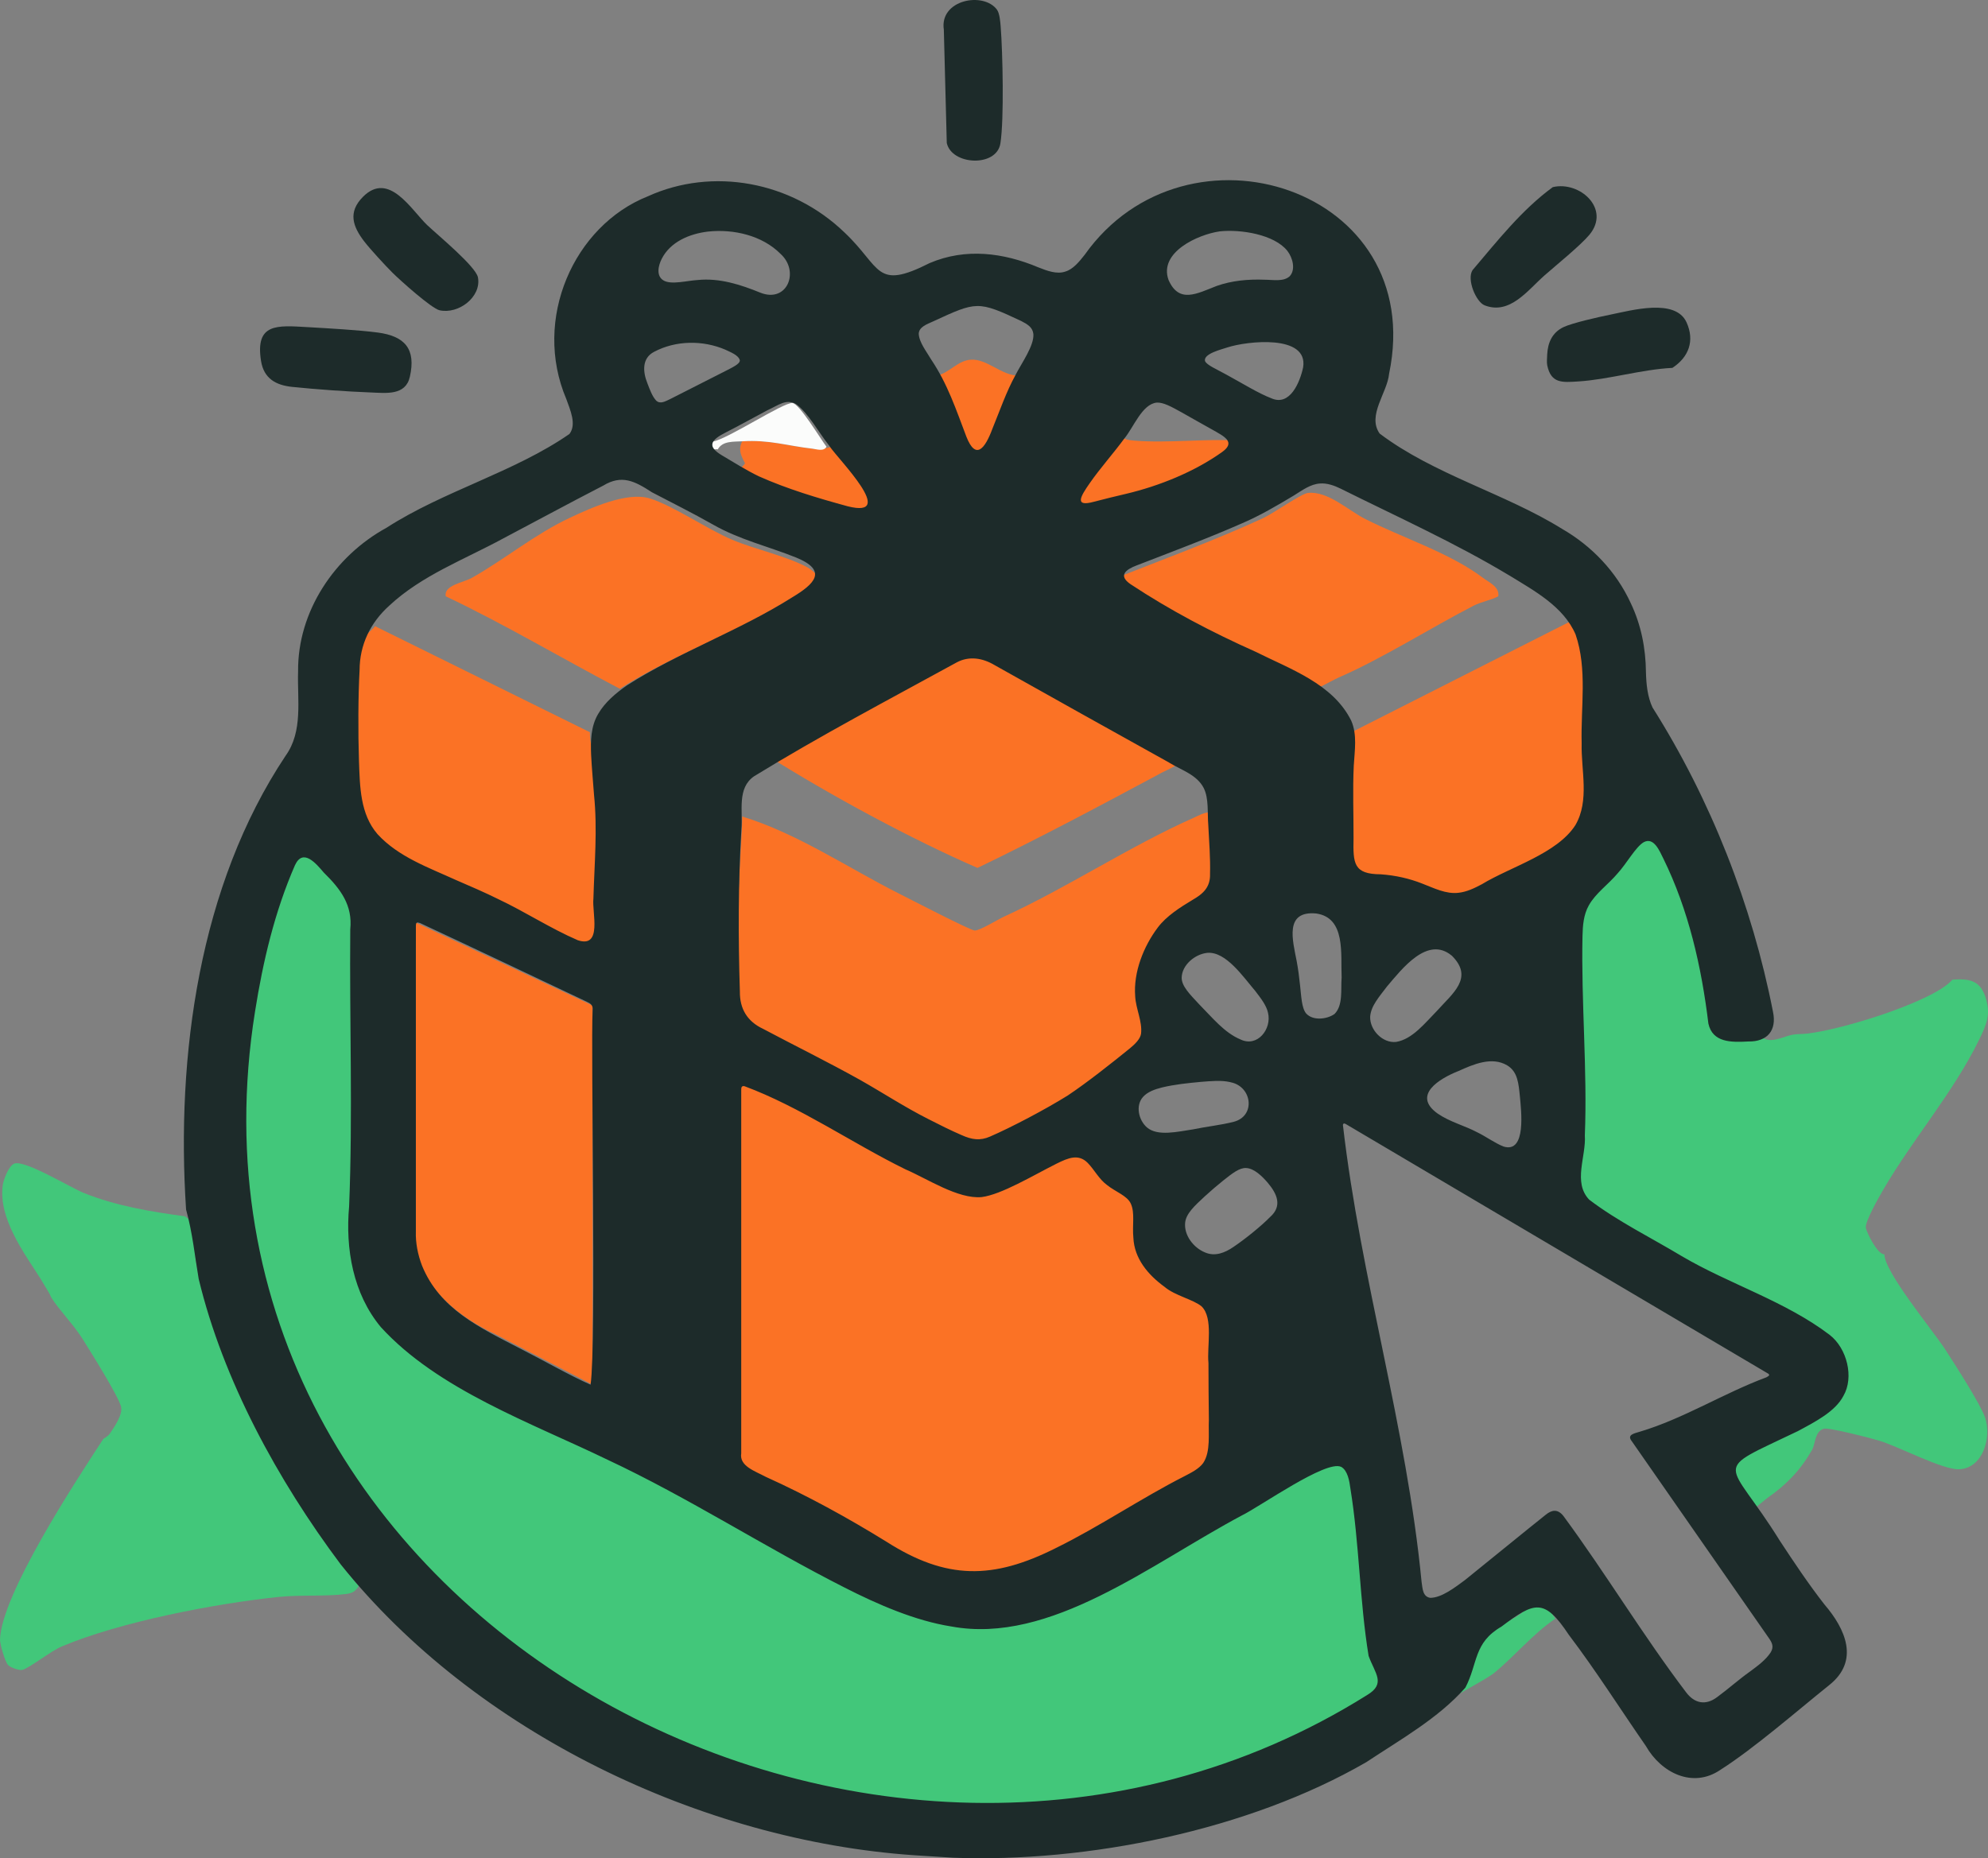 <?xml version="1.0" encoding="UTF-8"?>
<svg id="Warstwa_1" xmlns="http://www.w3.org/2000/svg" baseProfile="tiny-ps" version="1.2" viewBox="0 0 730.99 683.42">
<rect x="0" y="0" width="730.99" height="683.42" fill="#808080" stroke="none"/>
<title>get-coupon-for-clicks.com</title>
  <!-- Generator: Adobe Illustrator 29.1.0, SVG Export Plug-In . SVG Version: 2.1.0 Build 142)  -->
  <path d="M572.77,335.89c.57-4.15,10.76-19.18,14.31-23.35,2.18-2.56,20.48-13.78,22.73-13.27,12.99,23.46,27.48,48.51,28.44,75.34,8.43-.2,6.56,9.41,14.66,7.69,3.62-.77,4.97-1.96,9-2,10.98-.12,48.85-11.6,56-20,5.87-.43,9.95.14,12,6,2.32,6.61.59,10.41-2.26,16.24-9.4,19.22-24.29,36.36-35.11,54.89-1.55,2.66-6.81,11.84-6.47,14.13.22,1.47,4.19,9.86,6.83,9.74-.02,6.55,17.88,28.04,22.42,35.08,3.43,5.31,12.81,19.84,14.58,24.92,2.47,7.09-.6,18.66-9.51,19.06-6.04.27-22.08-8.31-29.5-10.55-3.04-.92-18.41-4.89-20.27-4.36-3.37.97-3.05,5.55-4.31,7.76-4.25,7.46-9.33,12.72-16.35,17.65-1.77,1.24-5.82,5.37-8.11,4.97-.4-.51-2.05-.99-2.42-2.03l-7.58-11.95c8.43-3.56,15.73-12.16,23.8-16.49,11.94-6.4,22.78-6.67,19.33-22.89-.91-4.28-3.94-6.82-7.33-9.33-12.65-9.38-30.87-20.71-45.42-28.66s-36.03-15.61-50.33-23.93" fill="#42c77a"/>
  <path d="M67.91,447.3c5.66,3.57,3.22,11.02,4.1,16.4,6.17,37.67,35.17,90.66,59.9,119.6-1.13,1.91-2.33,2.62-4.55,2.92-7.45.99-16.87.26-24.94,1.1-23.31,2.41-58.3,9.16-79.77,18.23-4.03,1.7-11.99,8.07-14.48,8.59-1.33.28-4.5-.98-5.25-1.83-1.04-1.16-2.98-7.61-2.91-9.41.61-16.69,27.85-58.18,37.91-73.59.22-.34,1.7-.94,2.44-2.02,1.72-2.51,4.88-7.09,4.14-9.98-1-3.96-11.3-20.35-14.16-24.92-3.23-5.15-8.53-10.54-11.42-15.08-.3-.47-.51-1.24-1-2-.92-1.43-1.91-3.28-3-5-6.17-9.69-15.55-22.25-13.91-34.41.28-2.08,2.21-7.13,4.2-7.94,3.81-1.55,20.72,8.83,25.74,10.84,11.81,4.72,24.43,6.82,36.98,8.52Z" fill="#42c77a"/>
  <path d="M571.91,595.3c-8.29,5.61-14.77,13.63-22.52,19.98-2.82,2.3-15.43,8.86-18.01,10.82,3.28-4.77,9.46-15.85,10.51-20.09.21-.86,2.54-1.56,3.56-2.64,5.17-5.47,6.71-5.47,12.78-9.24,1.56-.97,6.62-5.61,7.32-5.74,2.26-.41,5.09,5.35,6.35,6.91Z" fill="#42c77a"/>
  <path d="M366.61,3.6c.95,1.3,1.21,4.46,1.34,6.17.75,9.56,1.29,34.11-.1,42.97s-17.9,8.05-19.72-.15l-1.08-41.66c-1.69-11.04,14.6-14.15,19.57-7.33Z" fill="#1d2b2a"/>
  <path d="M112.91,120.3c7.33.42,19.07,1.08,26,2,9.95,1.32,14.12,6.02,11.79,16.29-1.58,6.96-8.73,5.96-14.33,5.75-8.86-.33-20.1-1.14-28.94-2.05-6.01-.62-10.42-3.08-11.45-9.55-2.21-13.95,5.94-13.06,16.93-12.44Z" fill="#1d2b2a"/>
  <path d="M567.91,101.3c-6.15,5.4-12.7,14.61-22,11-3.19-1.24-6.67-9.58-4.45-12.96,9.15-10.75,18.09-22.18,29.51-30.52,9.93-2.34,21.37,7.99,13.47,17.51-3.23,3.89-12.25,11.21-16.53,14.97Z" fill="#1d2b2a"/>
  <path d="M614.91,135.3c-11.27.56-23.46,4.29-34.51,4.98-5.86.37-10.1.88-11.49-5.98-.2-.98-.06-2.87,0-4,.23-4.34,1.89-8.04,6-10,3.19-1.52,13.05-3.75,16.97-4.53,7.97-1.6,24.18-6.22,28.27,2.8,3.07,6.78.8,12.8-5.23,16.74Z" fill="#1d2b2a"/>
  <path d="M157.26,82.95c3.65,3.47,17.77,15.09,18.49,19.09,1.31,7.23-7.19,13.61-14.12,12.07-2.94-.65-14.5-11.02-17.27-13.77-2.63-2.61-8.26-8.72-10.44-11.56-4.2-5.48-6.08-10.74-.45-16.4,9.56-9.61,17.75,4.85,23.77,10.57Z" fill="#1d2b2a"/>
  <path d="M520.58,614.17c-7.55,4.69-19.32,22.31-27.26,26.37-142.31,72.82-354.23,3.75-402.77-152.68-11.07-35.67-9.63-75.91-5.03-113.25,2.86-23.23,17.09-46.95,26.51-68.32,2.12-1.52,19.19,16.05,20.93,17.81,2.13,2.16,5.23,9.16,5.73,11.79-.32,33.01,2.13,60.67,1.78,93.68-.21,19.99-5.27,31.06,5.33,50.09,14.24,25.54,69.36,39.6,96.32,53.33s48.84,31.23,76.95,44.84c51,24.69,70.43,7.31,115.42-17.29,19.23-10.51,49.29-26.45,69.3-35.56" fill="#42c77a"/>
  <path d="M263.61,532.23l3.11-140c.72-.75,21.94,10.43,24.19,11.55,13.38,6.66,26.15,14.91,39.44,21.56,4.94,2.47,22.23,11.16,26.45,11.63,8.97,1,30.86-11.33,40.17-14.32,4.49-1.9,4.02,3.64,5.72,6.32.43.68,4.07,5.47,4.33,5.71,2.57,2.37,9.3,2.58,10.49,4.52.99,1.63-1.2,12.91-.31,17.29,2.02,9.93,17.27,21.9,27.77,20.73.1,6.83,1.54,13.5,1.6,20.34.03,3.42,1.8,7.84,1.78,11.26-.03,4.83.72,30.02-1.19,32.15-20.89,9.34-46.21,26.7-66.96,35.7-33.65,14.59-49.6-4.34-77.63-19.41-10.73-5.77-22.42-11.59-33.48-16.44" fill="#fb7225"/>
  <path d="M444.97,298.82c.19,5.34,2.44,27.56.86,30.74-.41.82-11.36,7.54-14.22,10.22-7.56,7.09-9.28,17.98-7.93,28.44.47,3.64.68,16.3-.44,18.81-.82,1.82-23.44,18.63-26.96,20.89-4.52,2.9-35.72,15.26-39.26,15.26-2.62,0-25.44-8.43-28.97-10.23-8.02-4.09-15.57-9.3-23.48-13.52-13.94-7.45-28.38-14.42-42.17-21.83-.58-16.79,9.09-38.05,9.48-54.85.17-7.38.92-14.93,1.04-22.46,20.44,6.27,38.84,18.9,57.98,28.52,3.58,1.8,25.98,13.41,27.52,13.41,1.99,0,8.35-4,10.81-5.13,23.17-10.6,46.06-25.83,69.68-36.33,1.65-.73,4.13-2.18,6.08-1.96Z" fill="#fb7225"/>
  <path d="M217.91,509.3l-35.85-18.65c-13.58-6.17-29.15-18.71-29.15-34.85v-116.5l65,30.5v139.5Z" fill="#fb7225"/>
  <path d="M216.91,269.3c-.14,10.45,8.73,19.47,8.82,30.13.08,9.78-1.41,21.38-1.33,31.14.04,4.67-6.41,19.92-8.66,24.68-11.87-5.33-22.93-12.14-34.63-17.86-10.35-5.06-28.92-3.89-38.87-9.25-9.15-4.93-12.56-24.33-13.84-35.37-1.35-11.68-3.09-39.64-1.78-51.31.45-4.01,9.06-8.02,11.29-11.16l79,39Z" fill="#fb7225"/>
  <path d="M579.59,227.44c3.12,4.33,4.74,6.9,5.13,12.34.79,11.13,3.15,19.76,3.27,31.11.05,4.5.33,13.46-.01,18.67-.44,6.67-1.31,15.92-6.98,19.85-10.45,7.26-28.13,14.45-38.92,21.65-5.98,1.82-18.35,1.15-23.73-.49-6.7-2.04-17.74-8.55-24.55-7.23.18-13.5-.67-28.27-.47-41.78.05-3.72.61-6.24-.03-10.41l86.29-43.71Z" fill="#fb7225"/>
  <path d="M358.3,235.65c15.91,8.54,32.58,19.35,48.43,28,8.4,4.58,20.65,9.44,28.89,14.22.53,2.42-6.95,5.5-8.34,6.25-22.43,12.04-44.9,24.02-67.85,35.08-24.65-10.73-54.02-26.67-76.81-40.99" fill="#fb7225"/>
  <path d="M238.91,183.3c8.62,2.66,21.04,11.28,30.3,15.2,8.61,3.64,19.73,5.87,27.81,10.22.78.42,4.31,3.01,3.88,4.07-.15.36-5.24,4.15-6.24,4.82-20.46,13.81-46.78,22.84-66.75,35.7-21.34-11.18-42.22-23.66-64-34-.85-4.07,6.47-5.02,9.67-6.83,12.23-6.93,23.16-16.05,35.95-22.05,7.89-3.7,21.1-9.68,29.38-7.12Z" fill="#fb7225"/>
  <path d="M550.91,219.3c-2.26,1.28-6.32,2.05-9.04,3.45-15.8,8.15-33.72,19.52-49.6,26.4-2.37,1.03-14.31,7.81-16.98,7.81-12.36-7.89-24.55-13.88-38.12-21.31-9.97-5.46-21.04-15.37-30.52-21.65,17.35-6.83,41.1-15.65,57.95-23.52,3.55-1.66,13.85-8.91,16.31-9.19,7.27-.82,14.82,6.39,20.98,9.52,13.89,7.06,31.1,12.45,43.34,21.66,2.32,1.75,6.23,3.37,5.69,6.81Z" fill="#fb7225"/>
  <path d="M307.01,163.23c4.3,5.58,10.98,13.5,14,20.11.61,1.34-.74,6.34-.89,7.78-9.46-2.45-22.24-5.12-31.44-8.43-3.19-1.15-14.54-7.09-16.52-8.68-1.14-.91,1.94-3.34,1.75-3.7-1.47-2.81-2.54-4.95-1-8,9.96-.63,16.47,1.65,25.81,2.71,1.6.18,7.26.07,8.29-1.79Z" fill="#fb7225"/>
  <path d="M456.17,162.02c-5.73,6.86-22.93,17.55-32.35,20.66-10.11,3.34-22.25,1.23-32.12,5.37-2.56-2.68,17.26-25.15,19.83-28.51,1.28,2.07,3.36,2.33,5.55,2.51,12.57,1,26.38-.8,39.09-.03Z" fill="#fb7225"/>
  <path d="M374.16,138.1c-1.57,3.39-2.71,7.49-4.6,11.57-2.81,6.04-4.99,14.36-8.14,19.94-.74,1.31-1.31,2.98-3.18,2.72-4.57-11.31-7.98-23.34-13.58-34.23,4.5-1.03,7.59-5.62,12.49-5.83,5.85-.25,11.14,5.77,17.01,5.83Z" fill="#fb7225"/>
  <path d="M303.91,164.3c-1.04,1.86-3.59.9-5.19.71-9.34-1.06-15.85-3.35-25.81-2.71-3.15.2-7.24-.23-9,3-.46-.39-2.99,1.07-1.89-2.89,5.44-.83,26.01-14.5,29.37-14.19,2.56.23,10.35,13.27,12.52,16.08Z" fill="#fbfcfb"/>
  <path d="M557.91,339.3v17c-1.62-1.56-6.19-9.93-6.05-11.45.16-1.84,3.9-5.72,6.05-5.55Z" fill="#fb7225"/>
  <path d="M336.23,682.32c-78.38-5.35-161.57-45.28-210.96-106.99-23.13-30.88-43.26-67.77-52.22-105.02-1.43-8.5-2.3-17.13-4.63-25.46-3.72-56.62,4.8-119.17,36.59-166.89,6.51-9.05,4.25-20.64,4.6-31.08-.21-21.98,13.44-42.35,32.51-52.78,20.96-13.53,46.99-20.43,67.27-34.5,2.69-3.51.29-8.8-1.15-12.83-12.52-29.4,2.75-63.75,29.97-74.57,23.72-10.8,52.77-5.57,72.34,13.32,13.67,12.91,11.15,21.41,31.32,11.22,13.2-5.62,27.09-3.82,39.94,1.59,3.1,1.22,6.8,2.67,9.99,1.52,2.8-.83,5.14-3.72,7.03-6.13,37.43-52.84,126.17-24.59,111.95,43.72-.65,7.02-8.17,15.33-3.48,22.01,19.85,15.03,46.14,22.04,67,35.01,10.96,6.3,20.01,15.76,25.32,27.33,3.81,7.98,5.52,16.6,5.6,25.44.12,4.47.58,9.07,2.42,12.97,21.4,33.87,36.61,72.61,44.29,111.89,1.47,6.9-2.1,11.06-9.03,10.94-6.37.36-13.17.42-14.72-6.58-2.53-20.87-7.25-41.74-16.57-60.71-1.4-2.79-3.47-7.98-7.18-6.01-2.94,1.66-6.37,7.95-9.62,11.47-3.5,4.17-8.11,7.29-10.61,11.81-1.91,3.38-2.22,7.34-2.31,11.23-.53,24.05,1.83,49.48.86,73.32.53,7.77-4.47,17.25,1.59,23.64,10.47,7.98,22.84,14.03,34.06,20.79,17.34,10.22,38.1,16.56,54.38,28.96,6.37,4.93,9.03,15.61,5.05,22.43-3,5.77-10.38,9.53-16.78,12.97-32.71,15.71-25.84,9.26-6.59,40.32,5.25,7.97,10.45,15.8,16.38,23.4,7.76,9.03,13.04,20.76,1.74,29.7-11.95,9.59-27.65,23.3-40.06,31.19-10.1,6.85-21.7,1.07-27.32-8.81-9.43-13.6-18.34-27.71-28.32-40.87-9-13.55-12.53-12.3-24.8-3.04-10.33,5.98-8.58,13.52-13.26,22.45-9.98,11.3-23.88,19.06-36.4,27.38-43.48,25.16-102.7,37.02-151.96,35.16M260.24,85.18c-6.69.8-13.78,3.76-16.93,10.03-1.28,2.5-2.13,6.34.73,7.97,2.87,1.63,8.61.02,12.53-.2,7.98-.81,15.76,1.7,23.06,4.68,9.84,3.87,14.49-7.86,7.39-14.28-6.76-6.83-17.34-9.2-26.58-8.22l-.2.02ZM448.4,85.11c-7.88,1.14-22.37,7.65-18.74,17.82,3.86,8.86,10.48,5.03,17.75,2.22,5.6-1.97,11.57-2.5,17.48-2.28,3.18,0,7.05.84,9.34-1.28,2.28-2.47,1.07-6.84-.86-9.32-4.8-6.07-17.2-7.99-24.79-7.19l-.18.02ZM373.47,137.78c2.25-4.36,6.79-10.66,6.51-14.9-.27-2.48-2.05-3.56-4.44-4.8-16.03-7.55-16.45-7.24-32.46.14-2.25,1.03-5.17,1.99-5.26,4.55.17,3.22,2.94,6.62,4.59,9.48,6.03,8.96,9.16,18.45,12.92,28.33,3.48,8.85,6.86,4.38,9.55-2.82,2.67-6.51,5.17-13.79,8.5-19.79l.1-.18ZM272.02,132.43c-.55-1.89-3.53-2.95-5.34-3.84-8.27-3.53-18.17-3.44-26.18.81-4.52,2.35-4.16,7.36-2.44,11.6.85,2.21,1.74,4.7,3.15,6.26,1.51,1.56,3.52.28,5.17-.47,4.7-2.37,13.5-6.86,19.42-9.86,3.68-1.89,6.3-3.05,6.23-4.42v-.08ZM443.11,132.82c.64,1.45,4.07,2.88,7.65,4.86,5.6,3.04,12.12,7.07,16.65,8.77,6.94,3.16,10.61-5.98,11.75-11.33,1.98-12.24-20.63-9.7-27.82-7.35-2.13.73-8.82,2.29-8.27,4.96l.03.09ZM304.92,163.95c-3.86-4.85-7.82-12.26-12.29-15.39-3.63-1.89-6.05.28-10.58,2.39-4.83,2.55-10.2,5.58-14.97,7.98-5.92,2.96-7.15,5.21-1.65,8.52,4.58,2.7,8.82,5.41,13.58,7.72,10.52,4.69,21.52,7.98,32.73,11.04,18.51,4.63-3.47-17.21-6.7-22.09l-.12-.16ZM413.31,161.42c-3.57,4.9-8.92,10.94-12.62,16.29-3.57,5.09-5.62,8.79,1.56,6.82,3.89-1.02,7.95-2.01,11.89-2.93,12.01-2.85,25.02-8.05,35.28-15.39,5.08-3.67.66-5.74-3.64-8.19-3.66-1.99-7.65-4.34-11.35-6.39-3.68-2.03-6.71-3.73-9.14-3.56-5.36.59-8.44,9.06-11.86,13.2l-.11.16ZM239.53,180.92c-6.19-4-10.94-6.44-17.71-2.33-12.28,6.33-24.55,12.98-36.7,19.39-14.21,7.74-30.01,13.58-41.99,24.77-6.97,6.27-10.89,14.43-10.91,23.72-.52,9.37-.58,22.72-.22,33.53.34,9.31.42,19.43,6.85,26.82,7.66,8.33,18.64,12.2,28.74,16.8,5.32,2.29,10.57,4.56,15.65,7.07,9.88,4.66,19.19,10.78,29.23,15.11,9.16,3.04,5.13-10.41,5.73-15.34.36-12.79,1.53-25.43.22-38.17-.36-4.82-.82-9.84-1.06-14.61-.22-5.22-.13-10.5,2.58-15.11,2.5-4.32,6.59-7.73,10.63-10.54,18.77-12.03,41.56-20.2,60.76-32.36,8-4.8,13.33-9.77,1.36-14.64-10.26-4.11-20.81-6.56-30.55-12.12-7.35-4.17-15.05-8.01-22.46-11.88l-.17-.1ZM554.84,211.56c-19.81-11.92-41.11-21.5-61.87-31.84-2.33-1.16-5.09-2.1-7.54-1.9-3.59.2-6.55,2.49-9.69,4.42-6.16,3.7-12.55,7.46-19.17,10.28-12.56,5.52-25.9,10.49-38.71,15.46-3.94,1.51-6.8,3.7-2.13,6.89,14.54,9.62,29.87,17.65,45.9,24.81,12.79,6.4,28.49,11.79,35.21,25.35,2.28,5.17,1.26,10.96.94,16.62-.41,8.83-.06,17.76-.08,26.61-.19,9.33-.02,13.24,10.05,13.29,5.34.39,10.41,1.51,15.23,3.42,4.27,1.63,8.68,3.94,13.36,3.37,2.99-.33,5.82-1.69,8.51-3.12,10.68-6.49,27.66-11.23,34.42-21.75,5.29-9.08,2.05-20.19,2.31-30.12-.36-13.23,2.15-27.29-2.24-40.02-4.42-10.28-15.22-16.07-24.33-21.68l-.17-.1ZM429.91,280.47c-21.43-11.92-42.92-23.89-64.27-35.9-4.31-2.55-9.21-3.4-13.79-.99-24.98,13.69-50.29,27.01-74.55,41.9-6.38,4.37-4.07,12.74-4.69,19.5-1.17,19.86-1.19,39.76-.56,59.69-.07,6.35,2.72,11,8.54,13.72,11.75,6.24,23.86,12.19,35.49,18.68,8.6,4.85,16.52,10.09,25.4,14.57,3.83,1.97,8.32,4.2,12.07,5.81,3.82,1.72,6.84,2.16,10.5.55,7.88-3.41,20.42-10.02,28.59-15.12,7.2-4.81,16.04-11.82,22.88-17.37,1.81-1.51,3.75-3.37,4.04-5.32.55-4.46-1.93-9.23-2.15-13.77-.7-8.88,3.1-18.39,8.31-25.3,3.15-4.2,8.19-7.4,12.76-10.15,3.82-2.2,6.61-4.6,6.45-9.61.16-5.88-.35-12-.64-17.85-.38-4.67.24-9.83-1.67-13.66-2.46-4.87-8.14-6.59-12.54-9.26l-.17-.1ZM493.07,539.45c-5.58-2.52-29.56,14.51-36.38,17.86-33.68,17.94-70.51,47.59-106.87,40.87-13.3-2.08-27.25-8.18-39.26-14.31-29.23-14.79-57.39-33.07-87.16-47.01-28.07-13.6-62.37-25.75-83.38-48.8-10.21-12.29-13.05-28.77-11.65-44.37,1.38-33.87.12-68,.42-101.92.9-8.77-3.43-14.69-9.73-20.86-2.79-3.26-7.63-9.16-10.61-2.69-7.47,17.14-11.75,35.29-14.68,53.83-35.33,221.26,228.17,364.63,408.9,251.36,7.07-4.23,2.89-7.96.57-14.4-3.33-20.34-3.39-41.27-6.7-61.6-.35-2.69-1-6.59-3.36-7.92l-.11-.05ZM490.72,372.9c3.21-3.18,2.24-9.14,2.6-13.41-.38-8.69,1.56-21.95-9.35-23.53-11.8-1.1-8.63,9.95-7.18,17.51.54,2.9.93,5.85,1.23,8.81.48,4.08.56,8.44,2.27,10.47,2.48,2.72,7.54,2.14,10.32.24l.12-.09ZM217.16,509.24c2.18-15.02.01-123.63.75-137.9.14-1.59-.66-2.24-2.2-2.95-17.31-8.19-43.83-20.8-61.21-28.89-1.07-.36-1.59-.49-1.58,1.11-.03,2.21,0,7.32-.01,14.22,0,26.91,0,85.33,0,97.99-.14,4.15.68,8.56,2.3,12.74,6.53,15.86,20.97,22.6,36.18,30.47,7.66,3.87,18.57,10.1,25.73,13.21h.05ZM533.78,351.44c-8.9-7.38-18.26,4.89-23.77,11.35-2.85,3.79-5.93,7.15-6.2,11.13-.16,4.88,4.56,9.8,9.52,9.28,6.03-.99,10.6-6.93,15.01-11.39,5.74-6.44,13.65-12.14,5.59-20.24l-.14-.13ZM443.82,350.45c-4.44.49-9.24,4.44-9.32,9.17.03,3.08,2.91,5.97,6.55,9.86,4.78,4.82,9.15,10.33,15.07,12.8,6.21,3.02,11.58-3.81,10.13-9.81-.58-2.66-2.51-5.18-4.66-7.98-4.41-5.15-10.78-14.59-17.61-14.06l-.17.02ZM536.12,393.96c-6.77,2.72-17.02,8.8-7.5,15.58,4.46,3.08,9.9,4.42,14.6,6.91,3.17,1.53,6.52,4.01,9.67,5.23,8.49,2.57,6.41-13.55,5.98-18.39-.48-4.67-.74-9.11-4.69-11.48-5.67-3.35-12.46-.36-17.87,2.08l-.18.08ZM452.4,397.99c-3.35-.78-7.12-.39-10.84-.1-4.82.45-9.6.93-14.27,2.05-2.74.68-5.38,1.67-6.97,3.45-2.89,3.18-1.65,8.6,1.42,11.25,3.95,3.41,11.51,1.51,16.97.71,4.92-1.03,10.14-1.55,14.94-2.78,8.12-2.11,6.78-12.91-1.05-14.52l-.19-.05ZM273.68,399.46c-1-.17-1.14.55-1.13,1.34-.02,33.9,0,117.91,0,133.7-.76,4.74,5.13,6.54,9.05,8.66,15.24,6.88,30.15,15.07,44.34,23.84,22.07,14.09,39.18,13.99,62.39,2.29,15.86-7.79,31.33-18.31,47.2-26.38,2.48-1.28,5.36-2.73,6.88-4.84,2.83-4.21,1.85-10.86,2.09-15.95-.08-7.57-.16-14.23-.15-20.84-.62-6,1.89-16.49-2.52-20.82-3.07-2.56-9.84-3.96-13.59-7.16-6.1-4.44-11.16-10.41-11.5-18.09-.46-4.56.63-9.19-.95-12.55-1.31-2.93-5.71-4.37-8.75-6.85-2.93-2.13-4.62-5.58-7.08-8.11-3.37-3.41-7.05-1.93-11.51.29-8.73,4.38-20.17,11.32-27.49,12.27-8.71.8-19.98-6.76-28.06-10.22-19.62-9.64-38.67-22.94-59.12-30.55h-.07ZM649.5,506.54c.92-.51,1.39-.75.71-1.32-35.7-21.13-141.67-83.74-155.07-91.65-.54-.34-1.18-.7-1.35.15,6.47,56.31,23.48,111.5,28.93,168.09.39,2.65.45,5.39,3.18,5.84,4.23,0,9.22-3.93,12.77-6.54,7.79-6.26,23.32-18.96,29.7-24.02,2.25-1.82,4.41-2.21,6.52.48,15.58,21.15,29.23,43.91,45.1,64.83,3.07,4.08,7.21,5,11.54,1.66,4.05-2.97,7.92-6.47,12.08-9.4,2.73-2.03,5.63-4.14,7.47-6.94,1.27-2.1.54-3.56-.75-5.39-12.11-17.46-37.11-53.23-50.3-72.26-1.94-2.43.84-2.86,3-3.54,15.95-4.75,30.77-14.14,46.39-19.95l.08-.04ZM458.18,429.57c-2.45-.1-4.97,1.88-8.41,4.61-2.27,1.82-4.63,3.85-6.8,5.84-3.92,3.62-6.82,6.35-7.19,9.62-.48,4.68,3.11,9.27,7.3,10.97,3.67,1.61,7.34.13,10.44-2,4.32-2.9,10.21-7.67,13.54-11.06,4.51-4.04,2.56-8.47-.95-12.61-2.02-2.36-4.91-5.17-7.79-5.36h-.14Z" fill="#1d2b2a"/>
</svg>